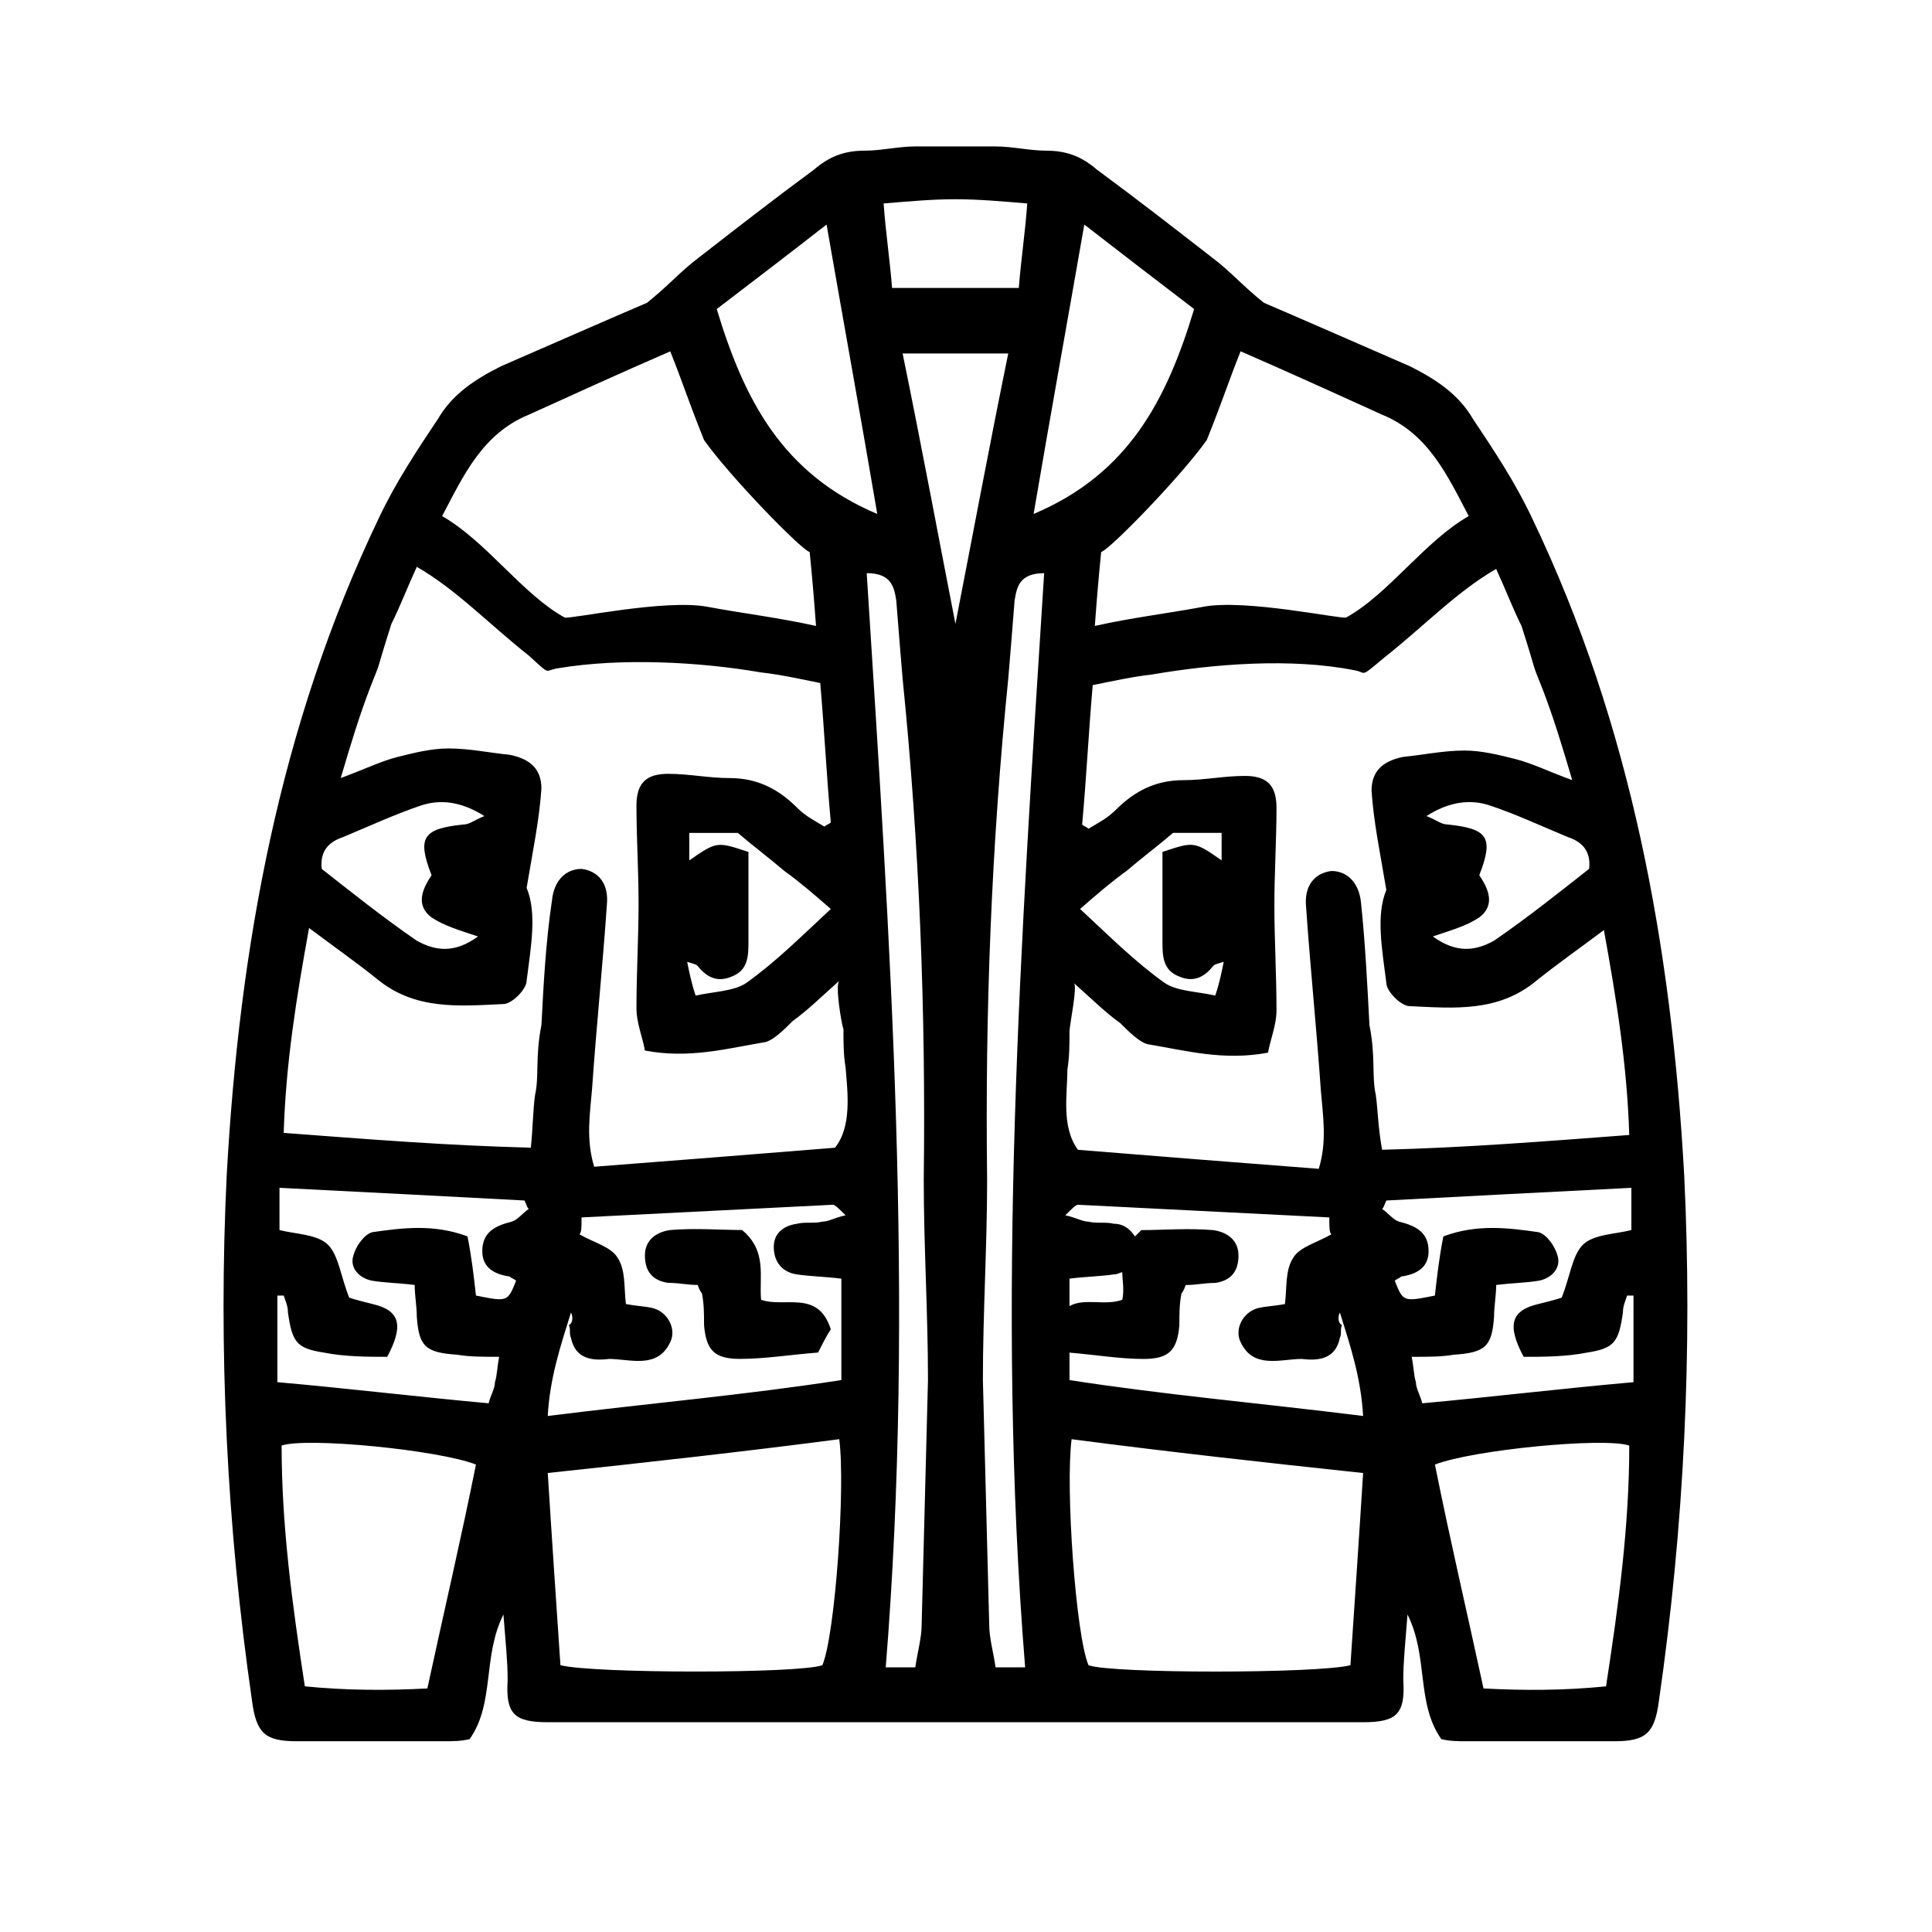 <?xml version="1.0" encoding="UTF-8"?>
<!-- Uploaded to: ICON Repo, www.iconrepo.com, Generator: ICON Repo Mixer Tools -->
<svg fill="#000000" width="800px" height="800px" version="1.1" viewBox="144 144 512 512" xmlns="http://www.w3.org/2000/svg">
 <g>
  <path d="m340.66 469.97c-5.598 0-12.316-0.559-19.031 0-3.918 0.559-6.719 2.801-6.719 6.719 0 4.477 2.238 6.719 6.156 7.277 2.801 0 5.039 0.559 7.836 0.559 0.559 1.68 1.121 2.238 1.121 2.238 0.559 2.801 0.559 5.598 0.559 8.398 0.559 6.719 2.801 8.957 9.516 8.957 6.719 0 13.434-1.121 20.711-1.68 1.121-2.238 2.238-4.477 3.359-6.156-3.359-10.637-12.316-5.598-18.473-7.836-0.555-6.16 1.684-12.879-5.035-18.477z"/>
  <path d="m590.33 455.42c-3.359-60.457-13.996-119.23-40.305-174.09-4.477-9.516-10.078-17.914-15.676-26.309-3.918-6.719-10.078-10.637-16.793-13.996-12.875-5.598-26.871-11.754-38.625-16.793-5.598-4.477-8.957-8.398-13.434-11.754-10.078-7.836-20.152-15.676-30.789-23.512-3.918-3.359-7.836-5.039-13.434-5.039-4.477 0-8.957-1.121-13.434-1.121h-10.637-10.637c-4.477 0-8.957 1.121-13.434 1.121-5.598 0-9.516 1.68-13.434 5.039-10.637 7.836-20.711 15.676-30.789 23.512-4.477 3.359-7.836 7.277-13.434 11.754-11.754 5.039-25.75 11.195-38.625 16.793-6.719 3.359-12.875 7.277-16.793 13.996-5.598 8.398-11.195 16.793-15.676 26.309-26.309 54.859-36.945 113.64-40.305 174.09-2.238 46.461 0 92.926 6.719 139.39 1.121 8.398 3.359 10.637 11.754 10.637h39.184c2.238 0 4.477 0 6.719-0.559 6.719-9.516 3.359-21.832 8.957-33.027 0.559 7.277 1.121 12.316 1.121 17.352-0.559 8.957 1.68 11.195 10.637 11.195h103 5.039 5.039 103c8.957 0 11.195-2.238 10.637-11.195 0-5.039 0.559-10.078 1.121-17.352 5.598 11.195 2.238 23.512 8.957 33.027 2.238 0.559 4.477 0.559 6.719 0.559h39.184c8.398 0 10.637-2.238 11.754-10.637 6.711-46.461 8.949-92.926 6.711-139.39zm-25.191-81.168c-7.836 6.156-16.234 12.875-25.191 19.031-5.039 2.801-10.078 3.359-16.234-1.121 5.039-1.68 8.957-2.801 12.316-5.039 4.477-3.359 2.238-7.836 0-11.195 3.918-10.078 2.238-12.316-8.398-13.434-1.68 0-2.801-1.121-5.598-2.238 6.156-3.918 11.754-4.477 16.793-2.801 6.719 2.238 13.996 5.598 20.711 8.398 3.363 1.121 6.16 3.359 5.602 8.398zm-92.367-137.15c12.875 5.598 25.191 11.195 37.504 16.793 12.316 5.039 17.352 16.234 22.953 26.871-11.754 6.719-21.273 20.711-32.469 26.871-1.121 0.559-26.871-5.039-38.066-2.801-8.957 1.68-18.473 2.801-28.551 5.039 0.559-7.836 1.121-13.996 1.68-19.594 2.238-0.559 21.273-20.152 27.988-29.668 4.484-11.199 5.606-15.117 8.961-23.512zm-41.422-33.59c10.078 7.836 19.594 15.113 29.109 22.391-7.277 24.07-17.352 43.664-42.543 54.301 4.477-26.309 8.953-50.941 13.434-76.691zm25.191 199.29c3.918 1.68 6.719 0 8.957-2.801 0.559-0.559 1.121-0.559 2.801-1.121-0.559 2.801-1.121 5.598-2.238 8.957-5.039-1.121-10.078-1.121-13.434-3.359-7.836-5.598-14.555-12.316-22.391-19.594 4.477-3.918 8.398-7.277 12.316-10.078 3.918-3.359 8.398-6.719 12.316-10.078h12.875v7.277c-7.277-5.039-7.277-5.039-15.676-2.238v23.512c-0.008 3.926-0.008 7.844 4.473 9.523zm-15.117 85.648c-4.477 1.68-10.078-0.559-13.996 1.68v-7.277c4.477-0.559 7.836-0.559 11.754-1.121 1.121 0 1.68-0.559 2.238-0.559 0.004 2.238 0.566 4.477 0.004 7.277zm-44.223-291.65c6.156 0 12.316 0.559 19.031 1.121-0.559 7.836-1.68 15.113-2.238 22.391h-33.586c-0.559-7.277-1.68-14.555-2.238-22.391 6.715-0.562 12.875-1.121 19.031-1.121zm-34.148 6.715c4.477 25.75 8.957 50.383 13.434 76.691-25.191-10.637-35.266-30.23-42.543-54.301 9.52-7.273 19.035-14.551 29.109-22.391zm-36.383 168.5v-7.277h12.875c3.918 3.359 8.398 6.719 12.316 10.078 3.918 2.801 7.836 6.156 12.316 10.078-7.836 7.277-14.555 13.996-22.391 19.594-3.359 2.238-8.398 2.238-13.434 3.359-1.121-3.359-1.68-6.156-2.238-8.957 1.68 0.559 2.238 0.559 2.801 1.121 2.238 2.801 5.039 4.477 8.957 2.801 4.477-1.68 4.477-5.598 4.477-9.516v-23.512c-8.402-2.805-8.402-2.805-15.68 2.231zm-42.547-118.11c12.316-5.598 24.629-11.195 37.504-16.793 3.359 8.398 4.477 12.316 8.957 23.512 6.719 9.516 25.75 29.109 27.988 29.668 0.559 5.598 1.121 11.754 1.68 19.594-10.078-2.238-19.594-3.359-28.551-5.039-11.195-2.238-36.945 3.359-38.066 2.801-11.195-6.156-20.711-20.152-32.469-26.871 5.606-10.637 10.645-21.832 22.957-26.871zm-49.262 111.96c6.719-2.801 13.996-6.156 20.711-8.398 5.039-1.68 10.637-1.121 16.793 2.801-2.801 1.121-3.918 2.238-5.598 2.238-10.637 1.121-12.316 3.359-8.398 13.434-2.238 3.359-4.477 7.836 0 11.195 3.359 2.238 7.277 3.359 12.316 5.039-6.156 4.477-11.195 3.918-16.234 1.121-8.957-6.156-17.352-12.875-25.191-19.031-0.555-5.039 2.246-7.277 5.602-8.398zm22.395 225.59c-10.637 0.559-21.273 0.559-32.469-0.559-3.359-21.832-6.156-42.543-6.156-63.816 6.719-2.238 41.426 1.121 51.5 5.039-3.918 19.59-8.398 38.625-12.875 59.336zm21.832-109.16c0.559 0.559 1.121 0.559 1.68 1.121-2.238 5.598-2.238 5.598-10.637 3.918-0.559-5.039-1.121-10.078-2.238-15.676-8.957-3.359-17.352-2.238-25.191-1.121-2.238 0.559-4.477 3.918-5.039 6.156-1.121 3.359 1.68 6.156 5.039 6.719 3.359 0.559 6.719 0.559 11.195 1.121 0 2.801 0.559 5.598 0.559 8.398 0.559 7.836 2.238 9.516 10.637 10.078 3.359 0.559 6.719 0.559 11.195 0.559-0.559 2.801-0.559 5.039-1.121 6.719 0 1.68-1.121 3.359-1.68 5.598-18.473-1.68-36.945-3.918-55.98-5.598v-22.953h1.68c0.559 1.68 1.121 2.801 1.121 4.477 1.121 7.836 2.238 9.516 9.516 10.637 5.598 1.121 11.754 1.121 16.793 1.121 4.477-8.398 3.359-12.316-3.918-13.996-2.238-0.559-4.477-1.121-6.156-1.68-2.238-5.598-2.801-11.195-5.598-13.996-2.801-2.801-8.398-2.801-12.875-3.918v-11.195c22.391 1.121 43.664 2.238 64.934 3.359 0.559 1.121 0.559 1.68 1.121 2.238-1.68 1.121-2.801 2.801-4.477 3.359-4.477 1.121-7.836 2.801-7.836 7.836 0 4.477 3.356 6.156 7.277 6.719zm8.395-66.617c-1.68 8.398-0.559 13.434-1.68 18.473-0.559 3.918-0.559 8.398-1.121 13.996-22.391-0.559-43.105-2.238-65.496-3.918 0.559-18.473 3.359-35.828 6.719-54.301 6.719 5.039 12.316 8.957 17.914 13.434 10.078 8.398 21.832 7.277 33.586 6.719 2.238 0 6.156-3.918 6.156-6.156 1.121-8.957 2.801-17.914 0-24.629 1.68-10.078 3.359-17.914 3.918-26.309 0-5.039-2.801-7.836-8.398-8.957-5.598-0.559-10.637-1.68-16.234-1.68-4.477 0-8.957 1.121-13.434 2.238-4.477 1.121-8.957 3.359-15.113 5.598 2.801-9.516 5.039-16.793 7.836-24.07 3.359-8.398 1.121-2.801 5.598-16.793 2.238-4.477 3.918-8.957 6.719-15.113 10.637 6.156 19.031 15.113 29.668 23.512 6.156 5.598 3.918 3.918 7.836 3.359 16.793-2.801 37.504-1.68 53.738 1.121 5.039 0.559 10.078 1.68 15.676 2.801 1.121 12.875 1.68 24.629 2.801 36.945-0.559 0.559-1.121 0.559-1.68 1.121-2.801-1.68-5.039-2.801-7.277-5.039-5.039-5.039-10.637-7.836-17.914-7.836-5.598 0-10.637-1.121-16.234-1.121s-8.398 2.238-8.398 8.398c0 8.398 0.559 17.352 0.559 25.75 0 9.516-0.559 18.473-0.559 27.988 0 3.918 1.68 7.836 2.238 11.195 11.754 2.238 21.832-0.559 31.906-2.238 2.238-0.559 5.039-3.359 7.277-5.598 3.918-2.801 7.277-6.156 12.316-10.637-1.121 1.121 0.559 11.195 1.121 12.875 0 3.359 0 6.719 0.559 10.078 0.559 6.719 1.68 15.676-2.801 21.273-20.711 1.68-41.984 3.359-63.816 5.039-2.238-7.277-1.121-13.996-0.559-20.711 1.121-16.234 2.801-32.469 3.918-48.703 0.559-5.598-2.238-8.957-6.719-9.516-3.918 0-7.277 2.801-7.836 8.398-1.668 11.18-2.231 22.375-2.789 33.012zm74.453 169.62c-6.156 2.238-60.457 2.238-69.414 0-1.121-16.793-2.238-33.027-3.359-50.941 26.309-2.801 51.5-5.598 77.25-8.957 1.68 12.875-1.117 52.062-4.477 59.898zm-6.719-103.56c3.918 0.559 7.277 0.559 11.754 1.121v26.871c-25.191 3.918-50.941 6.156-77.812 9.516 0.559-10.078 3.359-18.473 6.156-27.43 0.559 1.121 0.559 2.801-0.559 3.359 0.559 1.121 0 2.238 0.559 3.359 1.121 5.598 5.598 6.156 10.078 5.598 5.598 0 12.875 2.801 16.234-4.477 1.68-3.359-0.559-7.836-4.477-8.957-2.238-0.559-4.477-0.559-7.277-1.121-0.559-4.477 0-8.957-2.238-12.316-1.68-2.801-6.156-3.918-10.078-6.156 0.559-0.559 0.559-1.68 0.559-4.477 22.391-1.121 44.223-2.238 66.613-3.359 0.559 0 1.68 1.121 3.359 2.801-2.801 0.559-4.477 1.68-6.156 1.68-2.238 0.559-4.477 0-6.719 0.559-3.918 0.559-6.156 2.801-6.156 6.156 0.004 3.914 2.242 6.715 6.16 7.273zm33.027 92.926c0 3.359-1.121 7.277-1.68 11.195h-7.836c7.836-96.844 1.121-193.13-5.039-289.97 6.719 0 7.277 3.918 7.836 7.277 0.559 7.277 1.121 13.996 1.68 20.711 4.477 44.223 6.156 88.445 5.598 132.67 0 17.914 1.121 35.266 1.121 53.18-0.559 21.273-1.117 43.105-1.68 64.938zm8.957-265.34c-4.477-22.953-8.957-47.023-13.996-71.652h27.992c-5.039 24.629-9.516 48.703-13.996 71.652zm18.473 276.54h-7.836c-0.559-3.918-1.68-7.836-1.68-11.195-0.559-21.832-1.121-43.664-1.68-64.934 0-17.914 1.121-35.266 1.121-53.18-0.559-44.223 1.121-88.445 5.598-132.67 0.559-6.719 1.121-13.434 1.68-20.711 0.559-3.359 1.121-7.277 7.836-7.277-6.156 96.84-12.875 193.12-5.039 289.96zm86.207-0.559c-8.957 2.238-63.258 2.238-69.414 0-3.359-7.836-6.156-47.023-4.477-59.898 25.75 3.359 50.941 6.156 77.25 8.957-1.117 17.914-2.238 34.148-3.359 50.941zm-74.449-75.57v-7.277c6.719 0.559 13.434 1.68 19.594 1.68 6.719 0 8.957-2.238 9.516-8.957 0-2.801 0-5.598 0.559-8.398 0 0 0.559-0.559 1.121-2.238 2.801 0 5.039-0.559 7.836-0.559 3.918-0.559 6.156-2.801 6.156-7.277 0-3.918-2.801-6.156-6.719-6.719-6.719-0.559-13.434 0-19.031 0l-1.68 1.68c-1.121-1.68-2.801-3.359-5.598-3.359-2.238-0.559-4.477 0-6.719-0.559-1.68 0-3.359-1.121-6.156-1.68 1.68-1.68 2.801-2.801 3.359-2.801 22.391 1.121 44.223 2.238 66.613 3.359 0 2.801 0 3.918 0.559 4.477-3.918 2.238-8.398 3.359-10.078 6.156-2.238 3.359-1.68 7.836-2.238 12.316-2.801 0.559-5.039 0.559-7.277 1.121-3.918 1.121-6.156 5.598-4.477 8.957 3.359 7.277 10.637 4.477 16.234 4.477 4.477 0.559 8.957 0 10.078-5.598 0.559-1.121 0-2.238 0.559-3.359-1.121-0.559-1.121-2.238-0.559-3.359 2.801 8.957 5.598 17.352 6.156 27.43-26.871-3.356-52.621-5.594-77.809-9.512zm81.168-75.574c-1.121-5.039 0-10.078-1.68-18.473-0.559-10.637-1.121-21.832-2.238-32.469-0.559-5.598-3.918-8.398-7.836-8.398-4.477 0.559-7.277 3.918-6.719 9.516 1.121 16.234 2.801 32.469 3.918 48.703 0.559 6.719 1.68 13.434-0.559 20.711-21.832-1.68-43.105-3.359-63.816-5.039-4.477-6.156-2.801-14.555-2.801-21.273 0.559-3.359 0.559-6.719 0.559-10.078 0-1.68 2.238-12.316 1.121-12.875 5.039 4.477 8.398 7.836 12.316 10.637 2.238 2.238 5.039 5.039 7.277 5.598 10.078 1.68 20.152 4.477 31.906 2.238 0.559-3.359 2.238-7.277 2.238-11.195 0-9.516-0.559-18.473-0.559-27.988 0-8.398 0.559-17.352 0.559-25.75 0-6.156-2.801-8.398-8.398-8.398-5.598 0-10.637 1.121-16.234 1.121-7.277 0-12.875 2.801-17.914 7.836-2.238 2.238-4.477 3.359-7.277 5.039-0.559-0.559-1.121-0.559-1.68-1.121 1.121-12.316 1.68-24.07 2.801-36.945 5.598-1.121 10.637-2.238 15.676-2.801 16.234-2.801 36.945-4.477 53.738-1.121 3.359 0.559 1.121 2.238 7.836-3.359 10.637-8.398 19.031-17.352 29.668-23.512 2.801 6.156 4.477 10.637 6.719 15.113 4.477 13.996 2.238 8.398 5.598 16.793 2.801 7.277 5.039 14.555 7.836 24.07-6.156-2.238-10.637-4.477-15.113-5.598-4.477-1.121-8.957-2.238-13.434-2.238-5.598 0-10.637 1.121-16.234 1.68-5.598 1.121-8.398 3.918-8.398 8.957 0.559 8.398 2.238 16.234 3.918 26.309-2.801 6.719-1.121 15.676 0 24.629 0 2.238 3.918 6.156 6.156 6.156 11.754 0.559 23.512 1.68 33.586-6.719 5.598-4.477 11.195-8.398 17.914-13.434 3.359 18.473 6.156 35.828 6.719 54.301-22.391 1.68-43.105 3.359-65.496 3.918-1.113-6.141-1.113-10.621-1.672-14.539zm61.016 156.74c-11.195 1.121-21.832 1.121-32.469 0.559-4.477-20.711-8.957-39.746-12.875-59.336 10.078-3.918 44.781-7.277 51.5-5.039 0.004 21.273-2.797 41.984-6.156 63.816zm7.277-80.609c-19.031 1.68-37.504 3.918-55.98 5.598-0.559-2.238-1.68-3.918-1.68-5.598-0.559-1.68-0.559-3.918-1.121-6.719 4.477 0 7.836 0 11.195-0.559 8.398-0.559 10.078-2.238 10.637-10.078 0-2.801 0.559-5.598 0.559-8.398 4.477-0.559 7.836-0.559 11.195-1.121 3.359-0.559 6.156-3.359 5.039-6.719-0.559-2.238-2.801-5.598-5.039-6.156-7.836-1.121-16.234-2.238-25.191 1.121-1.121 5.598-1.68 10.637-2.238 15.676-8.398 1.68-8.398 1.68-10.637-3.918 0.559-0.559 1.121-0.559 1.68-1.121 3.918-0.559 7.277-2.238 7.277-6.719 0-5.039-3.359-6.719-7.836-7.836-1.68-0.559-2.801-2.238-4.477-3.359 0.559-0.559 0.559-1.121 1.121-2.238 21.273-1.121 42.543-2.238 64.934-3.359v11.195c-4.477 1.121-10.078 1.121-12.875 3.918-2.801 2.801-3.359 8.398-5.598 13.996-1.68 0.559-3.918 1.121-6.156 1.68-7.277 1.68-8.398 5.598-3.918 13.996 5.039 0 11.195 0 16.793-1.121 7.277-1.121 8.398-2.801 9.516-10.637 0-1.68 0.559-2.801 1.121-4.477h1.68z"/>
 </g>
</svg>